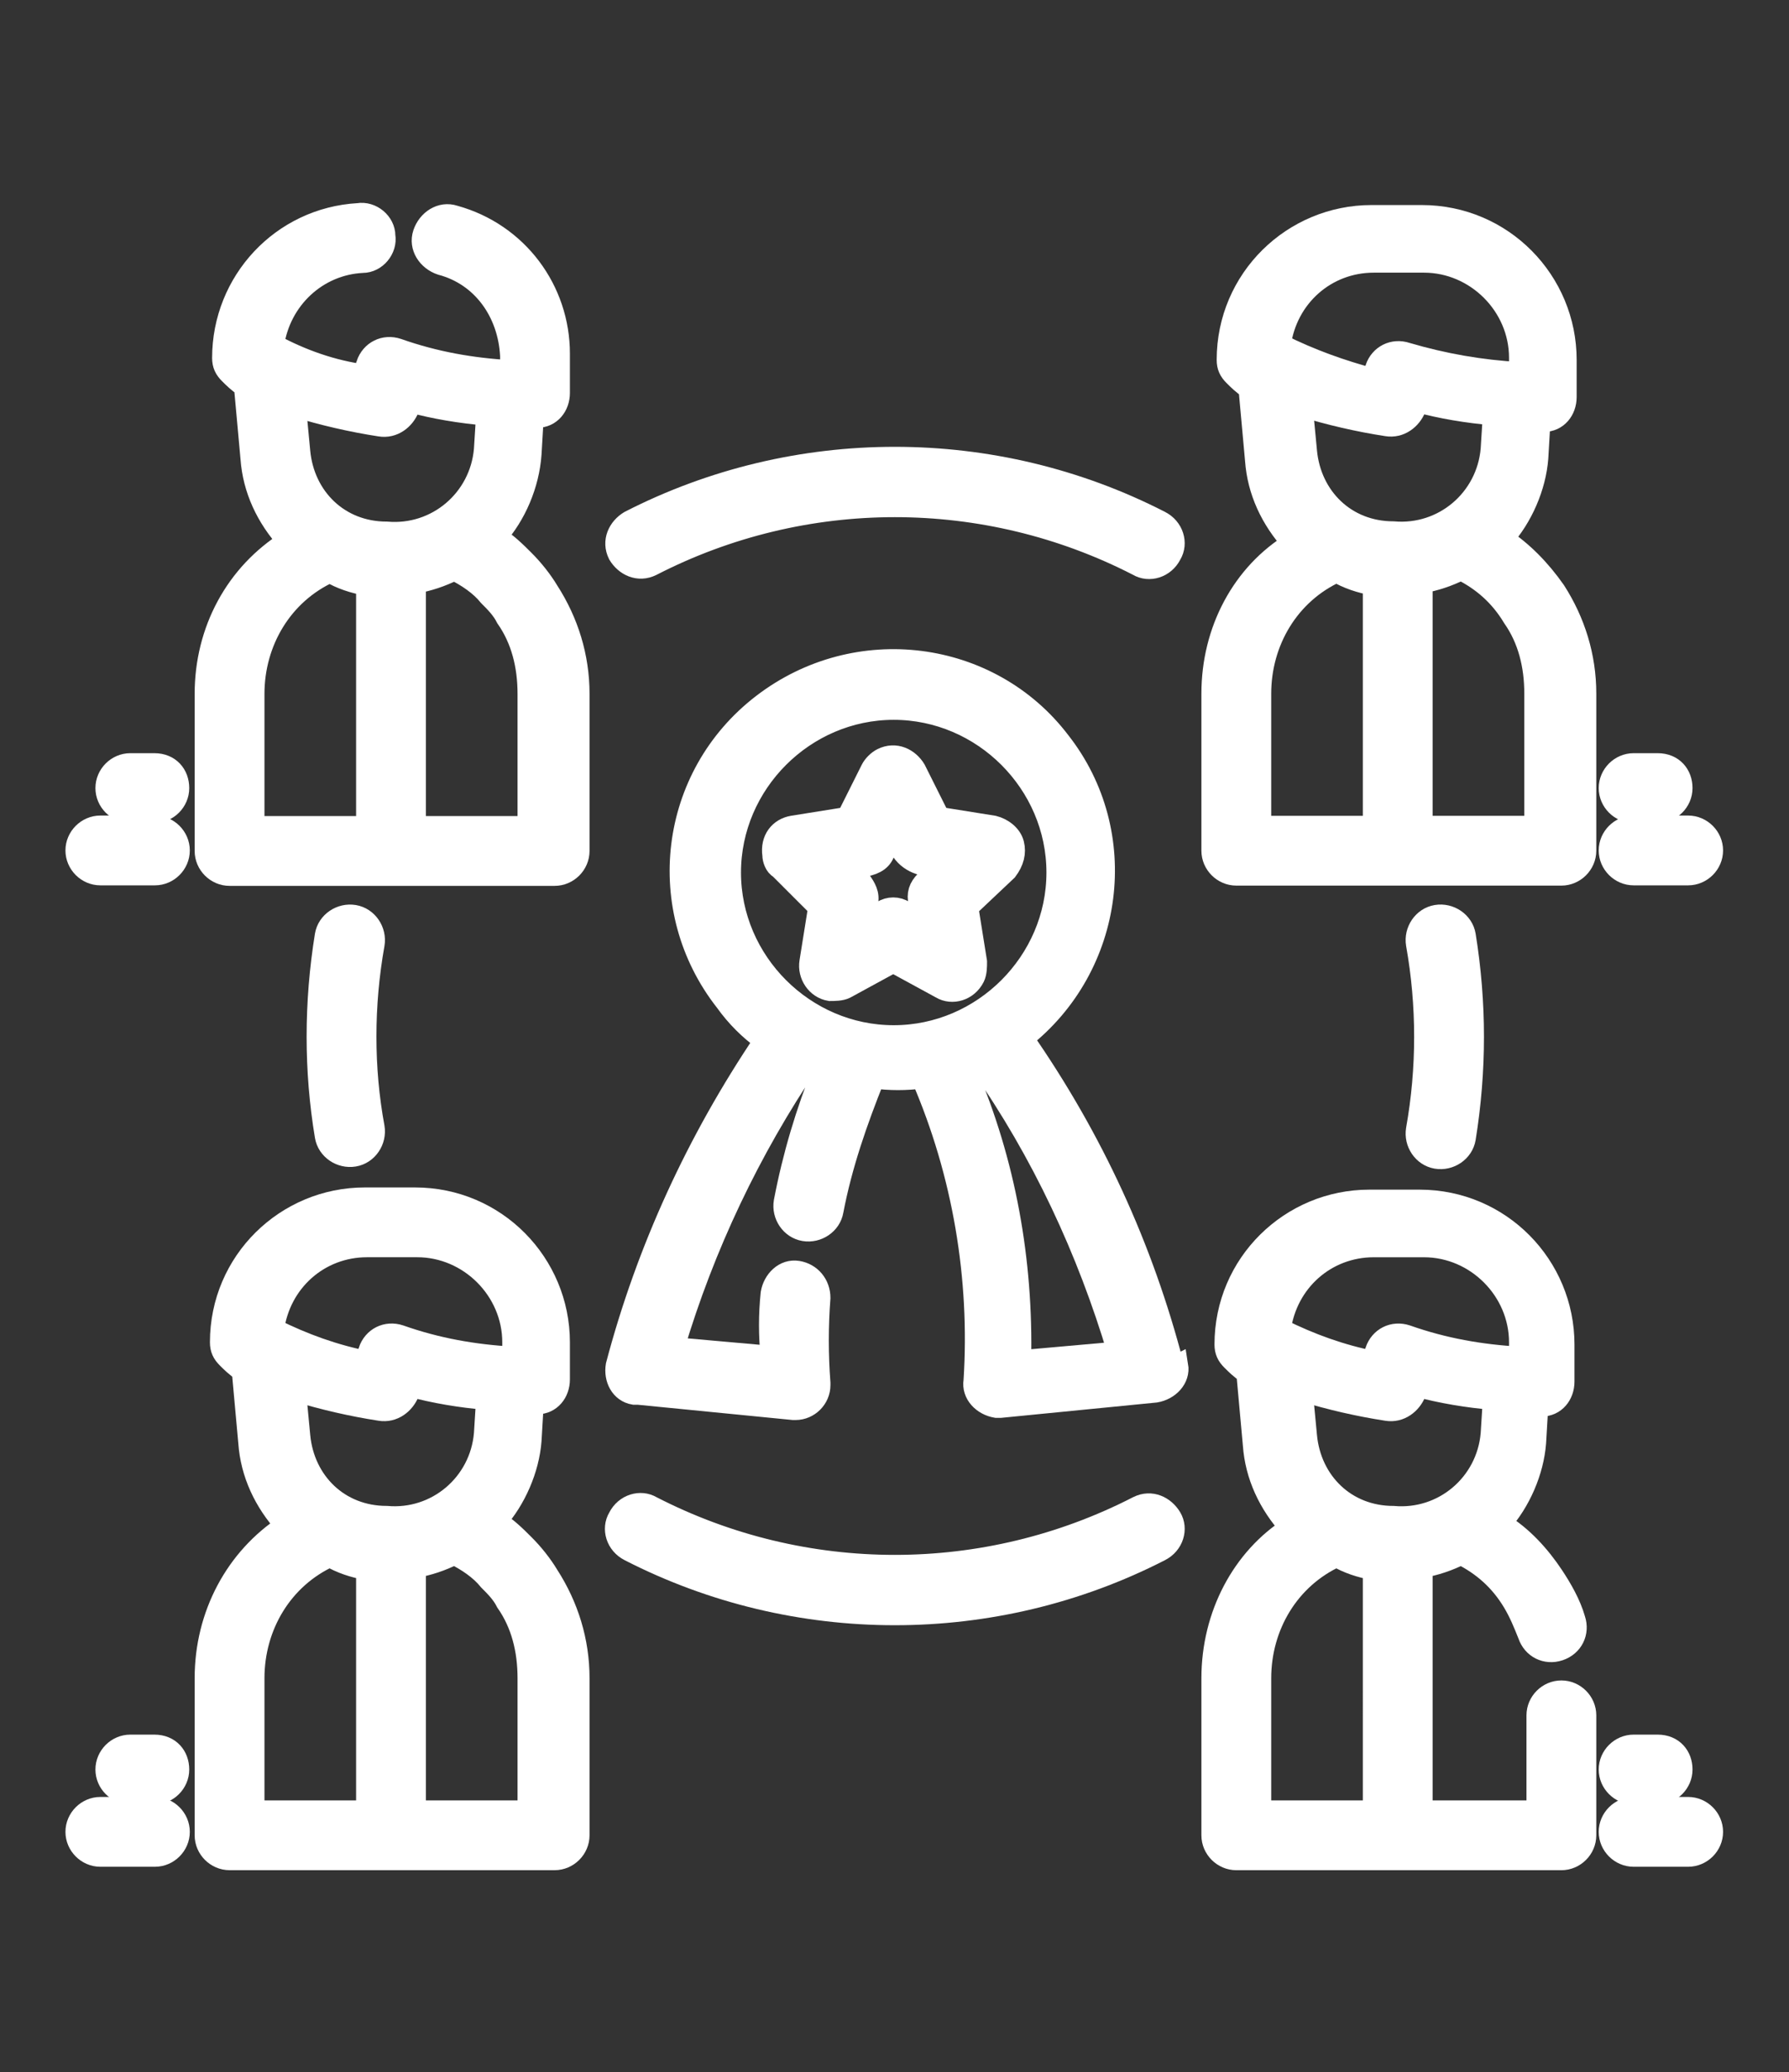 <?xml version="1.0" encoding="UTF-8"?>
<!-- Generator: Adobe Illustrator 27.5.0, SVG Export Plug-In . SVG Version: 6.00 Build 0)  -->
<svg xmlns="http://www.w3.org/2000/svg" xmlns:xlink="http://www.w3.org/1999/xlink" version="1.1" id="Layer_1" x="0px" y="0px" viewBox="0 0 82 95" style="enable-background:new 0 0 82 95;" xml:space="preserve">
<rect x="0" y="0" width="82" height="95" fill="#333333" stroke="none"/>
<style type="text/css">
	.st0{fill:#FFFFFF;stroke:#FFFFFF;}
</style>
<g id="_042-teamwork" transform="translate(-0.978 0.5)">
	<g id="Group_255" transform="translate(7.4 45.137)">
		<g id="Group_254" transform="translate(0)">
			<path id="Path_728" class="st0" d="M18.7,26.6L18.7,26.6c-0.3-0.5-0.7-1-1.1-1.4c-0.4-0.4-0.8-0.8-1.3-1.1c0.9-1,1.5-2.4,1.6-3.7     l0.1-1.7c0.1,0,0.1,0,0.2,0c0.6,0,1-0.5,1-1.1v-1.7c0-3.6-2.9-6.6-6.6-6.6h-2.3c-3.6,0-6.6,2.9-6.6,6.6c0,0.3,0.1,0.5,0.3,0.7     c0.2,0.2,0.4,0.4,0.7,0.6l0.3,3.3c0.1,1.4,0.7,2.7,1.7,3.8C4.4,25.8,3,28.4,3,31.3v7.2c0,0.6,0.5,1.1,1.1,1.1c0,0,0,0,0,0H19     c0.6,0,1.1-0.5,1.1-1.1l0,0v-7.2C20.1,29.6,19.6,28,18.7,26.6z M6.1,15.3c0.3-2.2,2.1-3.8,4.3-3.8h2.3c2.4,0,4.4,2,4.4,4.4v0.7     c-1.8-0.1-3.5-0.4-5.2-1c-0.6-0.2-1.2,0.1-1.4,0.7c0,0,0,0.1,0,0.1l-0.1,0.4C8.9,16.5,7.5,16,6.1,15.3z M10.4,37.4H5.2v-6.1     c0-2.4,1.3-4.6,3.5-5.6c0.5,0.3,1.1,0.5,1.7,0.6V37.4z M7.3,20.2l-0.2-2.1c1.3,0.4,2.6,0.7,3.9,0.9c0.6,0.1,1.1-0.3,1.3-0.8     l0.1-0.3c1.1,0.3,2.3,0.5,3.5,0.6l-0.1,1.6c-0.2,2.3-2.2,4-4.5,3.8C9.1,23.9,7.5,22.3,7.3,20.2L7.3,20.2z M12.6,37.4V26.2     c0.6-0.1,1.2-0.3,1.8-0.6c0.6,0.3,1.2,0.7,1.6,1.2c0.3,0.3,0.6,0.6,0.8,1l0,0c0.7,1,1,2.2,1,3.5v6.1L12.6,37.4z"></path>
		</g>
	</g>
	<g id="Group_257" transform="translate(53.545 45.138)">
		<g id="Group_256">
			<path id="Path_729" class="st0" d="M19,31.9c-0.6,0-1.1,0.5-1.1,1.1c0,0,0,0,0,0v4.4h-5.3V26.2c0.6-0.1,1.2-0.3,1.8-0.6     c1,0.5,1.8,1.2,2.4,2.2l0,0c0.3,0.5,0.5,1,0.7,1.5c0.2,0.6,0.8,0.9,1.4,0.7c0.6-0.2,0.9-0.8,0.7-1.4l0,0c-0.2-0.7-0.6-1.4-1-2     c0,0,0,0,0,0c-0.6-0.9-1.4-1.8-2.4-2.4c0.9-1,1.5-2.4,1.6-3.7l0.1-1.7c0.1,0,0.1,0,0.2,0c0.6,0,1-0.5,1-1.1v-1.7     c0-3.6-2.9-6.6-6.6-6.6h-2.3c-3.6,0-6.6,2.9-6.6,6.6c0,0.3,0.1,0.5,0.3,0.7c0.2,0.2,0.4,0.4,0.7,0.6l0.3,3.3     c0.1,1.4,0.7,2.7,1.7,3.8C4.4,25.8,3,28.4,3,31.3v7.2c0,0.6,0.5,1.1,1.1,1.1c0,0,0,0,0,0H19c0.6,0,1.1-0.5,1.1-1.1c0,0,0,0,0,0     V33C20.1,32.4,19.6,31.9,19,31.9C19,31.9,19,31.9,19,31.9z M6.1,15.3c0.3-2.2,2.1-3.8,4.3-3.8h2.3c2.4,0,4.4,2,4.4,4.4v0.7     c-1.8-0.1-3.5-0.4-5.2-1c-0.6-0.2-1.2,0.1-1.4,0.7c0,0,0,0.1,0,0.1l-0.1,0.4C8.9,16.5,7.5,16,6.1,15.3z M10.4,37.4H5.2v-6.1     c0-2.4,1.3-4.6,3.5-5.6c0.5,0.3,1.1,0.5,1.7,0.6V37.4z M7.3,20.2l-0.2-2.1c1.3,0.4,2.6,0.7,3.9,0.9c0.6,0.1,1.1-0.3,1.3-0.8     l0.1-0.3c1.1,0.3,2.3,0.5,3.5,0.6l-0.1,1.6c-0.2,2.3-2.2,4-4.5,3.8C9.1,23.9,7.5,22.3,7.3,20.2L7.3,20.2z"></path>
		</g>
	</g>
	<g id="Group_259" transform="translate(7.4 0.012)">
		<g id="Group_258" transform="translate(0 0)">
			<path id="Path_730" class="st0" d="M18.7,26.6L18.7,26.6c-0.3-0.5-0.7-1-1.1-1.4c-0.4-0.4-0.8-0.8-1.3-1.1c0.9-1,1.5-2.4,1.6-3.8     l0.1-1.7c0.1,0,0.1,0,0.2,0c0.6,0,1-0.5,1-1.1v-1.8c0-2.9-1.9-5.5-4.8-6.3c-0.6-0.2-1.2,0.2-1.4,0.8c-0.2,0.6,0.2,1.2,0.8,1.4     c1.9,0.5,3.1,2.2,3.2,4.2v0.7c-1.8-0.1-3.5-0.4-5.2-1c-0.6-0.2-1.2,0.1-1.4,0.7c0,0,0,0.1,0,0.1l-0.1,0.4     c-1.5-0.2-2.9-0.7-4.2-1.4c0.3-2.1,2-3.7,4.1-3.8c0.6,0,1.1-0.6,1-1.2c0-0.6-0.6-1.1-1.2-1c-3.5,0.2-6.2,3.1-6.2,6.6     c0,0.3,0.1,0.5,0.3,0.7c0.2,0.2,0.4,0.4,0.7,0.6l0.3,3.3c0.1,1.4,0.7,2.7,1.7,3.8C4.4,25.8,3,28.4,3,31.3v7.2     c0,0.6,0.5,1.1,1.1,1.1H19c0.6,0,1.1-0.5,1.1-1.1v-7.2C20.1,29.6,19.6,28,18.7,26.6z M10.4,37.4H5.2v-6.1c0-2.4,1.3-4.6,3.5-5.6     c0.5,0.3,1.1,0.5,1.7,0.6V37.4z M7.3,20.2l-0.2-2.1c1.3,0.4,2.6,0.7,3.9,0.9c0.6,0.1,1.1-0.3,1.3-0.8l0.1-0.3     c1.1,0.3,2.3,0.5,3.5,0.6l-0.1,1.6c-0.2,2.3-2.2,4-4.5,3.8C9.1,23.9,7.5,22.3,7.3,20.2z M17.9,37.4h-5.3V26.2     c0.6-0.1,1.2-0.3,1.8-0.6c0.6,0.3,1.2,0.7,1.6,1.2c0.3,0.3,0.6,0.6,0.8,1l0,0c0.7,1,1,2.2,1,3.5V37.4z"></path>
		</g>
	</g>
	<g id="Group_261" transform="translate(53.545)">
		<g id="Group_260">
			<path id="Path_731" class="st0" d="M18.7,26.6L18.7,26.6c-0.7-1-1.5-1.8-2.4-2.4c0.9-1,1.5-2.4,1.6-3.7l0.1-1.7     c0.1,0,0.1,0,0.2,0c0.6,0,1-0.5,1-1.1v-1.7c0-3.6-2.9-6.6-6.6-6.6h-2.3c-3.6,0-6.6,2.9-6.6,6.6c0,0.3,0.1,0.5,0.3,0.7     c0.2,0.2,0.4,0.4,0.7,0.6l0.3,3.3c0.1,1.4,0.7,2.7,1.7,3.8C4.4,25.8,3,28.4,3,31.3v7.2c0,0.6,0.5,1.1,1.1,1.1c0,0,0,0,0,0H19     c0.6,0,1.1-0.5,1.1-1.1c0,0,0,0,0,0v-7.2C20.1,29.6,19.6,28,18.7,26.6z M6.1,15.3c0.3-2.2,2.1-3.8,4.3-3.8h2.3     c2.4,0,4.4,2,4.4,4.4v0.7c-1.8-0.1-3.5-0.4-5.2-0.9c-0.6-0.2-1.2,0.1-1.4,0.7c0,0,0,0.1,0,0.1l-0.1,0.4C8.9,16.5,7.5,16,6.1,15.3     z M10.4,37.4H5.2v-6.1c0-2.4,1.3-4.6,3.5-5.6c0.5,0.3,1.1,0.5,1.7,0.6V37.4z M7.3,20.2l-0.2-2.1c1.3,0.4,2.6,0.7,3.9,0.9     c0.6,0.1,1.1-0.3,1.3-0.8l0.1-0.3c1.1,0.3,2.3,0.5,3.5,0.6l-0.1,1.6c-0.2,2.3-2.2,4-4.5,3.8C9.1,23.9,7.5,22.3,7.3,20.2L7.3,20.2     z M17.9,37.4h-5.3V26.2c0.6-0.1,1.2-0.3,1.8-0.6c1,0.5,1.8,1.2,2.4,2.2l0,0c0.7,1,1,2.2,1,3.5V37.4z"></path>
		</g>
	</g>
	<g id="Group_263" transform="translate(26.242 59.182)">
		<g id="Group_262" transform="translate(0 0)">
			<path id="Path_732" class="st0" d="M28.4,9.9c-0.3-0.5-0.9-0.8-1.5-0.5c-7,3.6-15.3,3.6-22.3,0C4.1,9.1,3.4,9.3,3.1,9.9     c-0.3,0.5-0.1,1.2,0.5,1.5c7.6,3.9,16.7,3.9,24.3,0C28.5,11.1,28.7,10.4,28.4,9.9C28.4,9.9,28.4,9.9,28.4,9.9z"></path>
		</g>
	</g>
	<g id="Group_265" transform="translate(26.242 11.209)">
		<g id="Group_264" transform="translate(0)">
			<path id="Path_733" class="st0" d="M27.9,12.2c-7.6-3.9-16.7-3.9-24.3,0c-0.5,0.3-0.8,0.9-0.5,1.5c0.3,0.5,0.9,0.8,1.5,0.5     c7-3.6,15.3-3.6,22.3,0c0.5,0.3,1.2,0.1,1.5-0.5C28.7,13.2,28.5,12.5,27.9,12.2L27.9,12.2z"></path>
		</g>
	</g>
	<g id="Group_267" transform="translate(62.921 32.183)">
		<g id="Group_266" transform="translate(0 0)">
			<path id="Path_734" class="st0" d="M5.2,10.2c-0.1-0.6-0.7-1-1.3-0.9s-1,0.7-0.9,1.3c0,0,0,0,0,0c0.5,2.8,0.5,5.7,0,8.5     c-0.1,0.6,0.3,1.2,0.9,1.3c0.6,0.1,1.2-0.3,1.3-0.9C5.7,16.4,5.7,13.3,5.2,10.2z"></path>
		</g>
	</g>
	<g id="Group_269" transform="translate(12.507 32.184)">
		<g id="Group_268" transform="translate(0)">
			<path id="Path_735" class="st0" d="M5.6,10.6C5.7,10,5.3,9.4,4.7,9.3c-0.6-0.1-1.2,0.3-1.3,0.9l0,0c-0.5,3.1-0.5,6.2,0,9.2     c0.1,0.6,0.7,1,1.3,0.9c0.6-0.1,1-0.7,0.9-1.3C5.1,16.3,5.1,13.4,5.6,10.6z"></path>
		</g>
	</g>
	<g id="Group_271" transform="translate(26.242 20.5)">
		<g id="Group_270" transform="translate(0)">
			<path id="Path_736" class="st0" d="M28.5,41.6c-1.4-5.4-3.7-10.4-6.9-15c4.2-3.3,5-9.4,1.7-13.6C20.1,8.8,14,8,9.7,11.3     s-5,9.4-1.7,13.6c0.5,0.7,1.1,1.3,1.8,1.8C6.7,31.3,4.4,36.3,3,41.6c-0.1,0.6,0.2,1.2,0.8,1.3c0.1,0,0.1,0,0.2,0l7.1,0.7     c0,0,0.1,0,0.1,0c0.6,0,1.1-0.5,1.1-1.1c0,0,0-0.1,0-0.1c-0.1-1.3-0.1-2.6,0-3.9c0-0.6-0.4-1.1-1-1.2s-1.1,0.4-1.2,1     c-0.1,1-0.1,1.9,0,2.9l-4.5-0.4c1.4-4.7,3.5-9.1,6.2-13.1c0.2,0.1,0.5,0.2,0.7,0.3c-0.8,2-1.4,4-1.8,6.1     c-0.1,0.6,0.3,1.2,0.9,1.3s1.2-0.3,1.3-0.9c0.4-2.1,1.1-4.1,1.9-6.1c0.7,0.1,1.5,0.1,2.2,0c1.9,4.4,2.7,9.2,2.4,13.9     c-0.1,0.6,0.4,1.1,1,1.2c0,0,0.1,0,0.1,0c0,0,0.1,0,0.1,0l7.1-0.7c0.6-0.1,1.1-0.6,1-1.2C28.5,41.7,28.5,41.7,28.5,41.6     L28.5,41.6z M15.7,26.5c-4.1,0-7.5-3.4-7.5-7.5s3.4-7.5,7.5-7.5s7.5,3.4,7.5,7.5l0,0C23.2,23.1,19.8,26.5,15.7,26.5z M21.5,41.4     c0.1-4.6-0.7-9.1-2.5-13.3c0.2-0.1,0.5-0.2,0.7-0.3c2.8,4,4.9,8.5,6.3,13.2L21.5,41.4z"></path>
		</g>
	</g>
	<g id="Group_273" transform="translate(33.42 24.891)">
		<g id="Group_272">
			<path id="Path_737" class="st0" d="M14,13.3c-0.1-0.4-0.5-0.7-0.9-0.8l-2.5-0.4L9.5,9.9C9.2,9.4,8.6,9.1,8,9.4     C7.8,9.5,7.6,9.7,7.5,9.9l-1.1,2.2l-2.5,0.4c-0.6,0.1-1,0.6-0.9,1.3c0,0.2,0.1,0.5,0.3,0.6l1.8,1.8l-0.4,2.5     c-0.1,0.6,0.3,1.2,0.9,1.3c0.2,0,0.5,0,0.7-0.1l2.2-1.2l2.2,1.2c0.5,0.3,1.2,0.1,1.5-0.5c0.1-0.2,0.1-0.5,0.1-0.7l-0.4-2.5     l1.8-1.7C14,14.1,14.1,13.7,14,13.3z M10,15c-0.3,0.3-0.4,0.6-0.3,1l0.1,0.8L9,16.4c-0.3-0.2-0.7-0.2-1,0l-0.8,0.4l0.1-0.8     c0.1-0.4-0.1-0.7-0.3-1l-0.6-0.6l0.8-0.1C7.7,14.2,8,14,8.1,13.6l0.4-0.8l0.4,0.8c0.2,0.3,0.5,0.5,0.8,0.6l0.8,0.1L10,15z"></path>
		</g>
	</g>
	<g id="Group_275" transform="translate(71.756 70.222)">
		<g id="Group_274">
			<path id="Path_738" class="st0" d="M5.2,9.3H4.1C3.5,9.3,3,9.8,3,10.4c0,0.6,0.5,1.1,1.1,1.1h1.1c0.6,0,1.1-0.5,1.1-1.1     C6.3,9.8,5.9,9.3,5.2,9.3L5.2,9.3z"></path>
		</g>
	</g>
	<g id="Group_277" transform="translate(71.756 73.08)">
		<g id="Group_276">
			<path id="Path_739" class="st0" d="M6.6,9.3H4.1C3.5,9.3,3,9.8,3,10.4c0,0.6,0.5,1.1,1.1,1.1h2.5c0.6,0,1.1-0.5,1.1-1.1     C7.7,9.8,7.2,9.3,6.6,9.3L6.6,9.3L6.6,9.3z"></path>
		</g>
	</g>
	<g id="Group_279" transform="translate(71.756 25.229)">
		<g id="Group_278" transform="translate(0 0)">
			<path id="Path_740" class="st0" d="M5.2,9.3H4.1C3.5,9.3,3,9.8,3,10.4c0,0.6,0.5,1.1,1.1,1.1h1.1c0.6,0,1.1-0.5,1.1-1.1     C6.3,9.8,5.9,9.3,5.2,9.3L5.2,9.3z"></path>
		</g>
	</g>
	<g id="Group_281" transform="translate(71.756 28.088)">
		<g id="Group_280">
			<path id="Path_741" class="st0" d="M6.6,9.3H4.1C3.5,9.3,3,9.8,3,10.4c0,0.6,0.5,1.1,1.1,1.1h2.5c0.6,0,1.1-0.5,1.1-1.1     C7.7,9.8,7.2,9.3,6.6,9.3z"></path>
		</g>
	</g>
	<g id="Group_283" transform="translate(2.852 70.222)">
		<g id="Group_282" transform="translate(0)">
			<path id="Path_742" class="st0" d="M5.2,9.3H4.1C3.5,9.3,3,9.8,3,10.4c0,0.6,0.5,1.1,1.1,1.1h1.1c0.6,0,1.1-0.5,1.1-1.1     C6.3,9.8,5.9,9.3,5.2,9.3L5.2,9.3z"></path>
		</g>
	</g>
	<g id="Group_285" transform="translate(1.478 73.08)">
		<g id="Group_284" transform="translate(0)">
			<path id="Path_743" class="st0" d="M6.6,9.3H4.1C3.5,9.3,3,9.8,3,10.4c0,0.6,0.5,1.1,1.1,1.1h2.5c0.6,0,1.1-0.5,1.1-1.1     C7.7,9.8,7.2,9.3,6.6,9.3L6.6,9.3L6.6,9.3z"></path>
		</g>
	</g>
	<g id="Group_287" transform="translate(2.852 25.229)">
		<g id="Group_286" transform="translate(0 0)">
			<path id="Path_744" class="st0" d="M5.2,9.3H4.1C3.5,9.3,3,9.8,3,10.4c0,0.6,0.5,1.1,1.1,1.1h1.1c0.6,0,1.1-0.5,1.1-1.1     C6.3,9.8,5.9,9.3,5.2,9.3z"></path>
		</g>
	</g>
	<g id="Group_289" transform="translate(1.478 28.088)">
		<g id="Group_288" transform="translate(0)">
			<path id="Path_745" class="st0" d="M6.6,9.3H4.1C3.5,9.3,3,9.8,3,10.4c0,0.6,0.5,1.1,1.1,1.1h2.5c0.6,0,1.1-0.5,1.1-1.1     C7.7,9.8,7.2,9.3,6.6,9.3L6.6,9.3z"></path>
		</g>
	</g>
</g>
</svg>
